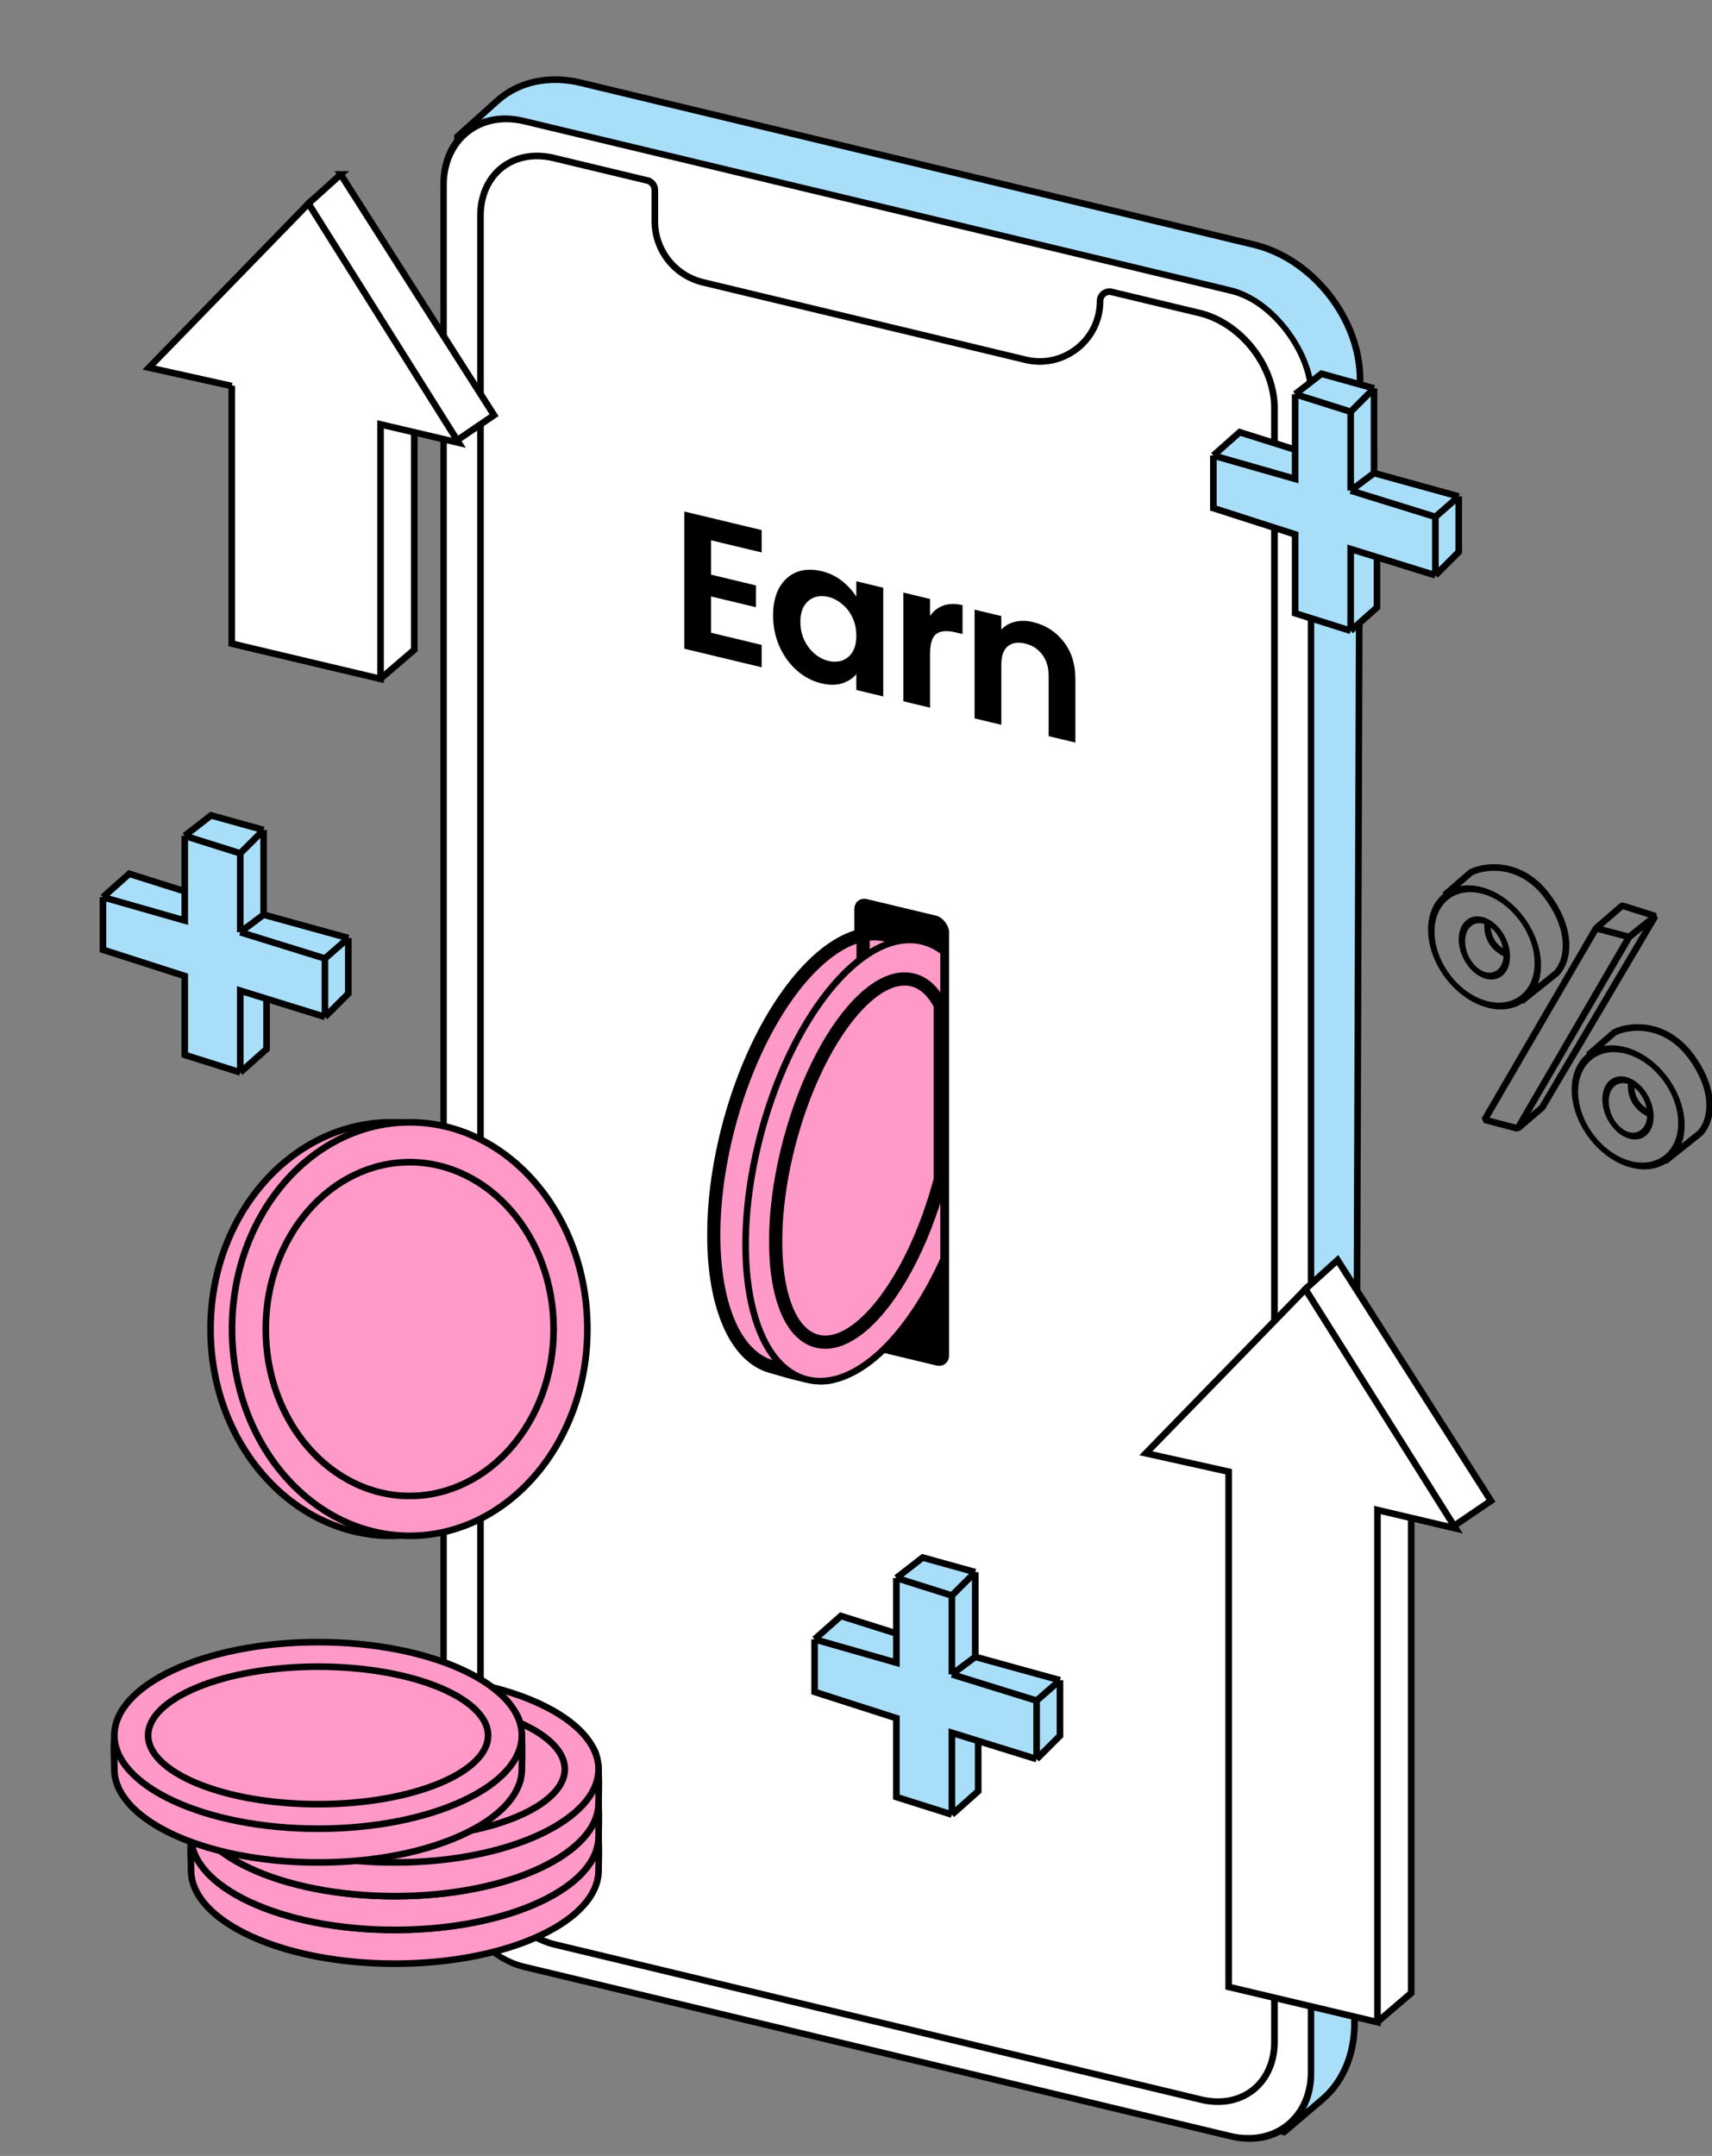 <svg width="436" height="549" viewBox="0 0 436 549" fill="none" xmlns="http://www.w3.org/2000/svg"><rect x="0" y="0" width="436" height="549" fill="#808080" stroke="none"/><g clip-path="url(#clip0_1287_185793)"><path d="M126.627 25.679c5.437-4.88 13.166-6.553 21.274-4.604L319.36 62.303c14.956 3.596 27.062 19 27.01 34.368l-1.422 418.706c-.027 7.902-2.977 14.797-8.253 19.285l-9.668 8.226-201.576-57.087-8.962-451.022 10.138-9.1z" fill="#A9DEF9" stroke="#000" stroke-width="1.684"/><rect x=".819" y="1.039" width="227.276" height="469.991" rx="21.053" transform="matrix(.972 .233 0 1 112.167 24.701)" fill="#fff" stroke="#000" stroke-width="1.684"/><path d="M122.362 54.994c0-5.379 2.114-9.669 5.463-12.308 3.349-2.639 8.015-3.693 13.248-2.438l23.758 5.702a2.526 2.526 0 011.936 2.457v7.927a16 16 0 0012.266 15.558l82.162 19.72c9.67 2.32 18.966-5.009 18.966-14.953a2.388 2.388 0 012.946-2.322l22.356 5.365c10.529 2.527 19.104 13.402 19.104 24.226V519.9c0 5.379-2.115 9.669-5.463 12.308-3.349 2.639-8.016 3.693-13.248 2.438l-164.39-39.454c-10.529-2.527-19.104-13.402-19.104-24.226V54.994z" fill="#fff" stroke="#000" stroke-width="1.684"/><path d="M181.087 137.584v8.747l11.425 2.742v5.547l-11.425-2.742v9.247l12.883 3.092v5.697l-19.689-4.725v-34.936l19.689 4.725v5.698l-12.883-3.092zm15.799 19.086c0-2.799.535-5.153 1.604-7.062 1.102-1.902 2.577-3.214 4.424-3.937 1.88-.715 3.97-.796 6.271-.244 2.01.483 3.76 1.319 5.251 2.51 1.523 1.198 2.738 2.54 3.646 4.024v-3.949l6.855 1.645v27.689l-6.855-1.645v-4.048c-.875 1.089-2.091 1.881-3.646 2.374-1.524.467-3.29.46-5.299-.023-2.269-.544-4.343-1.642-6.223-3.292-1.847-1.643-3.322-3.68-4.424-6.11-1.069-2.456-1.604-5.1-1.604-7.932zm21.196 5.187c0-1.7-.324-3.227-.972-4.582-.649-1.388-1.524-2.531-2.626-3.429-1.102-.931-2.285-1.548-3.548-1.851-1.264-.303-2.431-.267-3.501.109-1.069.377-1.944 1.1-2.625 2.169-.648 1.044-.972 2.399-.972 4.065 0 1.666.324 3.21.972 4.632.681 1.396 1.556 2.556 2.625 3.479 1.102.931 2.269 1.544 3.501 1.839 1.263.304 2.446.271 3.548-.097 1.102-.402 1.977-1.125 2.626-2.169.648-1.078.972-2.466.972-4.165zm18.789-5.037c.875-1.256 2.009-2.133 3.403-2.632 1.426-.491 3.046-.518 4.861-.083v7.347l-1.799-.431c-2.139-.514-3.759-.386-4.861.382-1.07.777-1.604 2.447-1.604 5.013v13.795l-6.806-1.634v-27.689l6.806 1.634v4.298zm26.254 1.603c3.208.77 5.801 2.442 7.778 5.015 1.977 2.541 2.966 5.677 2.966 9.409v16.243l-6.806-1.633v-15.294c0-2.199-.535-4.01-1.605-5.433-1.069-1.456-2.528-2.406-4.375-2.85-1.88-.451-3.371-.209-4.473.726-1.069.91-1.604 2.464-1.604 4.663v15.294l-6.806-1.633v-27.689l6.806 1.633v3.449c.908-.982 2.058-1.639 3.452-1.971 1.426-.357 2.981-.334 4.667.071z" fill="#000"/><path d="M309.012 129.389v-13.387l6.696-5.95 14.135 4.462v-14.131l6.696-5.206 13.392 3.718v21.569l21.576 5.95v14.132l-5.952 5.95-14.88-4.617v12.798l-6.696 5.95-14.136-4.463v-20.081l-20.831-6.694z" fill="#A9DEF9"/><path d="M309.012 116.002v13.387l20.831 6.694v20.081l14.136 4.463m-34.967-44.625l20.831 5.95v-7.438m-20.831 1.488l6.696-5.95 14.135 4.462m14.136 46.113v-20.825l6.696 2.077m-6.696 18.748l6.696-5.95v-12.798m14.88 4.617v-14.875m0 14.875l-14.88-4.617m14.88 4.617l5.952-5.95v-14.132m-5.952 5.207l-21.576-6.694m21.576 6.694l5.952-5.207m-27.528-1.487v-20.081m0 20.081l5.952-4.463m-5.952-15.618l-14.136-4.463m14.136 4.463l5.952-5.95m-20.088 1.487v14.131m0-14.131l6.696-5.206 13.392 3.718m21.576 27.519l-21.576-5.95m0 0V98.895" stroke="#000" stroke-width="1.684"/><path d="M26.217 241.844v-13.387l6.696-5.95 14.135 4.462v-14.131l6.696-5.206 13.392 3.719v21.568l21.576 5.95v14.132l-5.952 5.95-14.88-4.617v12.798l-6.696 5.95-14.136-4.463v-20.081l-20.831-6.694z" fill="#A9DEF9"/><path d="M26.217 228.457v13.387l20.831 6.694v20.081l14.136 4.463m-34.967-44.625l20.831 5.95v-7.438m-20.831 1.488l6.696-5.95 14.135 4.462m14.136 46.113v-20.825l6.696 2.077m-6.696 18.748l6.696-5.95v-12.798m14.88 4.617v-14.875m0 14.875l-14.88-4.617m14.88 4.617l5.952-5.95v-14.132m-5.952 5.207l-21.576-6.694m21.576 6.694l5.952-5.207m-27.528-1.487v-20.081m0 20.081l5.952-4.463m-5.952-15.618l-14.136-4.463m14.136 4.463l5.952-5.95m-20.088 1.487v14.131m0-14.131l6.696-5.206 13.392 3.719m21.576 27.518l-21.576-5.95m0 0v-21.568" stroke="#000" stroke-width="1.684"/><path d="M207.455 430.832v-13.388l6.696-5.95 14.136 4.463v-14.132l6.696-5.206 13.391 3.719v21.569l21.576 5.95v14.131l-5.952 5.95-14.88-4.616v12.797l-6.696 5.95-14.135-4.462v-20.082l-20.832-6.693z" fill="#A9DEF9"/><path d="M207.455 417.444v13.388l20.832 6.693v20.082l14.135 4.462m-34.967-44.625l20.832 5.95v-7.437m-20.832 1.487l6.696-5.95 14.136 4.463m14.135 46.112v-20.825l6.696 2.078m-6.696 18.747l6.696-5.95v-12.797m14.88 4.616v-14.875m0 14.875l-14.88-4.616m14.88 4.616l5.952-5.95v-14.131m-5.952 5.206l-21.576-6.694m21.576 6.694l5.952-5.206m-27.528-1.488v-20.081m0 20.081l5.952-4.462m-5.952-15.619l-14.135-4.463m14.135 4.463l5.952-5.95m-20.087 1.487v14.132m0-14.132l6.696-5.206 13.391 3.719m21.576 27.519l-21.576-5.95m0 0v-21.569" stroke="#000" stroke-width="1.684"/><path fill-rule="evenodd" clip-rule="evenodd" d="M371.831 225.649l3.187-2.762c3.194-1.606 12.238-2.932 18.795 6.431 6.037 8.622 4.453 15.36 1.9 17.955l-4.065 3.251c.632-1.694.914-3.662.77-5.836-.564-8.51-7.443-16.951-15.365-18.852-1.87-.449-3.631-.493-5.222-.187zm-4.246 1.946l-.245-.283 6.652-5.764.075-.065.087-.046c3.686-1.922 13.83-3.38 21.038 6.915 6.357 9.077 5.022 16.803 1.68 20.144l-.033.033-.036.029-8.871 7.094-.151-.189c-2.308 1.498-5.321 2-8.686 1.193-7.922-1.902-14.801-10.342-15.365-18.853-.296-4.471 1.21-8.073 3.855-10.208zm23.195 16.7c.507 7.656-4.849 12.347-11.796 10.68-6.948-1.667-13.109-9.123-13.616-16.779-.507-7.656 4.849-12.347 11.796-10.68 6.947 1.668 13.108 9.123 13.616 16.779zm-12.342 3.29c2.226.534 4.296-1.01 4.467-4.076-4.25-2.124-5.068-5.886-4.878-8.206a4.255 4.255 0 00-.411-.121c-2.446-.587-4.704 1.336-4.46 5.032.245 3.697 2.836 6.784 5.282 7.371zm1.251-11.333c1.434 1.148 2.652 3.039 3.072 5.233-2.291-1.51-2.993-3.637-3.072-5.233zm4.847 6.693c.288 4.353-2.392 7.183-5.987 6.32-3.594-.863-6.742-5.091-7.03-9.444-.289-4.353 2.391-7.182 5.986-6.32 3.594.863 6.742 5.091 7.031 9.444zm23.869 23.443l3.188-2.762c3.194-1.606 12.238-2.932 18.794 6.431 6.038 8.622 4.454 15.36 1.9 17.955l-4.065 3.251c.632-1.694.914-3.662.77-5.836-.564-8.51-7.443-16.951-15.365-18.852-1.87-.449-3.63-.493-5.222-.187zm-4.246 1.946l-.245-.283 6.653-5.764.074-.065.088-.045c3.685-1.922 13.829-3.381 21.038 6.914 6.356 9.077 5.021 16.803 1.679 20.144l-.033.033-.036.029-8.871 7.094-.151-.189c-2.308 1.498-5.32 2-8.686 1.193-7.922-1.901-14.801-10.342-15.365-18.853-.296-4.471 1.21-8.072 3.855-10.208zm23.195 16.7c.507 7.656-4.849 12.348-11.796 10.68-6.947-1.667-13.108-9.123-13.616-16.778-.507-7.656 4.849-12.348 11.796-10.68 6.948 1.667 13.109 9.122 13.616 16.778zm-12.342 3.29c2.226.534 4.296-1.009 4.467-4.076-4.25-2.123-5.067-5.886-4.878-8.206a4.255 4.255 0 00-.411-.121c-2.446-.587-4.704 1.336-4.459 5.033.245 3.696 2.835 6.783 5.281 7.37zm1.252-11.332c1.433 1.147 2.651 3.039 3.071 5.233-2.291-1.511-2.993-3.637-3.071-5.233zm4.846 6.693c.288 4.353-2.392 7.182-5.986 6.319-3.595-.862-6.743-5.09-7.031-9.444-.288-4.353 2.392-7.182 5.986-6.319 3.595.862 6.742 5.09 7.031 9.444zm-8.534-53.713l.805-.166 8.427 2.66.183.979.292.253-28.829 48.773-.177.211-6.21 5.32-.115-.096-.652.271-8.427-2.217-.514-1.238 28.386-48.772.208-.087-.029-.127 6.652-5.764zm.747 1.582l-5.091 4.41 6.475 1.704 5.09-4.071-6.474-2.043zm-6.445 5.797l-27.506 47.262 6.737 1.772 27.506-47.262-6.737-1.772zm-17.127 46.134l25.803-44.335 2.94-2.351-26.419 44.695-2.324 1.991z" fill="#000"/><path d="M340.646 320.868l-8.203 7.419-.39 181.959 19.139 4.295 8.202-7.028V386.077l10.546 2.733 9.765-6.638-39.059-61.304z" fill="#fff" stroke="#000" stroke-width="1.684"/><path d="M312.914 374.754v131.198l37.888 8.98V384.516l19.92 4.685-38.278-60.913-40.622 41.78 21.092 4.686zM86.76 44.416l-8.203 7.419-.391 116.36 19.14 4.295 8.202-7.028v-55.838l10.546 2.734 9.764-6.638-39.059-61.304z" fill="#fff" stroke="#000" stroke-width="1.684"/><path d="M59.028 98.3v65.6l37.887 8.98v-64.817l19.92 4.685-38.278-60.913-40.622 41.78 21.093 4.686z" fill="#fff" stroke="#000" stroke-width="1.684"/><path d="M152.438 476.274c0 6.272-5.483 12.211-14.959 16.632-9.407 4.389-22.463 7.126-36.929 7.126-14.467 0-27.523-2.737-36.93-7.126-9.476-4.421-14.959-10.36-14.959-16.632a65.7 65.7 0 00-.05-2.12c-.05-1.471-.108-3.144-.016-4.846.141-2.603.629-4.871 1.794-6.127 3.853-4.154 10.89-6.849 19.827-8.485 8.899-1.629 19.51-2.179 30.334-2.179 11.326 0 22.191.202 31.147 1.56 9.003 1.366 15.841 3.87 19.361 8.276.404.506.738 1.39.978 2.599.234 1.184.361 2.575.422 4.004.086 2.015.042 4.017.007 5.579-.014.673-.027 1.264-.027 1.739z" fill="#FF99C8" stroke="#000" stroke-width="1.684"/><path d="M152.437 467.685c0 6.271-5.483 12.21-14.959 16.631-9.407 4.389-22.463 7.126-36.93 7.126-14.466 0-27.522-2.737-36.93-7.126-9.476-4.421-14.958-10.36-14.958-16.631 0-6.272 5.483-12.211 14.959-16.632 9.407-4.389 22.463-7.126 36.929-7.126 14.467 0 27.523 2.737 36.93 7.126 9.476 4.421 14.959 10.36 14.959 16.632z" fill="#FF99C8" stroke="#000" stroke-width="1.684"/><path d="M143.844 467.684c0 2.24-1.088 4.451-3.217 6.543-2.131 2.095-5.259 4.021-9.192 5.656-7.861 3.269-18.781 5.311-30.886 5.311s-23.024-2.042-30.886-5.311c-3.933-1.635-7.06-3.561-9.192-5.656-2.129-2.092-3.217-4.303-3.217-6.543s1.088-4.45 3.217-6.543c2.131-2.095 5.259-4.021 9.192-5.656 7.862-3.269 18.781-5.311 30.886-5.311s23.025 2.042 30.886 5.311c3.933 1.635 7.061 3.561 9.192 5.656 2.129 2.093 3.217 4.303 3.217 6.543z" fill="#FF99C8" stroke="#000" stroke-width="1.684"/><path d="M152.438 467.684c0 6.271-5.483 12.21-14.959 16.631-9.407 4.389-22.463 7.126-36.929 7.126-14.467 0-27.523-2.737-36.93-7.126-9.476-4.421-14.959-10.36-14.959-16.631 0-.635-.024-1.35-.05-2.121-.05-1.47-.108-3.143-.016-4.846.141-2.603.629-4.871 1.794-6.127 3.853-4.154 10.89-6.849 19.827-8.485 8.899-1.628 19.51-2.179 30.334-2.179 11.326 0 22.191.202 31.147 1.56 9.003 1.366 15.841 3.87 19.361 8.276.404.506.738 1.39.978 2.599.234 1.184.361 2.575.422 4.005.086 2.014.042 4.017.007 5.578-.014.673-.027 1.265-.027 1.74z" fill="#FF99C8" stroke="#000" stroke-width="1.684"/><path d="M152.437 459.094c0 6.271-5.483 12.21-14.959 16.631-9.407 4.389-22.463 7.126-36.93 7.126-14.466 0-27.522-2.737-36.93-7.126-9.476-4.421-14.958-10.36-14.958-16.631 0-6.272 5.483-12.211 14.959-16.632 9.407-4.389 22.463-7.126 36.929-7.126 14.467 0 27.523 2.737 36.93 7.126 9.476 4.421 14.959 10.36 14.959 16.632z" fill="#FF99C8" stroke="#000" stroke-width="1.684"/><path d="M143.844 459.093c0 2.24-1.088 4.451-3.217 6.543-2.131 2.096-5.259 4.021-9.192 5.657-7.861 3.269-18.781 5.31-30.886 5.31s-23.024-2.041-30.886-5.31c-3.933-1.636-7.06-3.561-9.192-5.657-2.129-2.092-3.217-4.303-3.217-6.543s1.088-4.45 3.217-6.543c2.131-2.095 5.259-4.021 9.192-5.656 7.862-3.269 18.781-5.311 30.886-5.311s23.025 2.042 30.886 5.311c3.933 1.635 7.061 3.561 9.192 5.656 2.129 2.093 3.217 4.303 3.217 6.543z" fill="#FF99C8" stroke="#000" stroke-width="1.684"/><path d="M152.438 459.095c0 6.271-5.483 12.21-14.959 16.631-9.407 4.389-22.463 7.126-36.929 7.126-14.467 0-27.523-2.737-36.93-7.126-9.476-4.421-14.959-10.36-14.959-16.631 0-.635-.024-1.35-.05-2.121-.05-1.47-.108-3.143-.016-4.845.141-2.604.629-4.872 1.794-6.128 3.853-4.154 10.89-6.849 19.827-8.485 8.899-1.628 19.51-2.179 30.334-2.179 11.326 0 22.191.202 31.147 1.561 9.003 1.365 15.841 3.869 19.361 8.275.404.506.738 1.39.978 2.599.234 1.184.361 2.575.422 4.005.086 2.014.042 4.017.007 5.578-.014.674-.027 1.265-.027 1.74z" fill="#FF99C8" stroke="#000" stroke-width="1.684"/><path d="M152.437 450.505c0 6.271-5.483 12.21-14.959 16.631-9.407 4.389-22.463 7.126-36.93 7.126-14.466 0-27.522-2.737-36.93-7.126-9.476-4.421-14.958-10.36-14.958-16.631 0-6.271 5.483-12.211 14.959-16.632 9.407-4.388 22.463-7.126 36.929-7.126 14.467 0 27.523 2.738 36.93 7.126 9.476 4.421 14.959 10.361 14.959 16.632z" fill="#FF99C8" stroke="#000" stroke-width="1.684"/><path d="M143.844 450.504c0 2.24-1.088 4.451-3.217 6.543-2.131 2.096-5.259 4.021-9.192 5.657-7.861 3.269-18.781 5.31-30.886 5.31s-23.024-2.041-30.886-5.31c-3.933-1.636-7.06-3.561-9.192-5.657-2.129-2.092-3.217-4.303-3.217-6.543 0-2.239 1.088-4.45 3.217-6.543 2.131-2.095 5.259-4.021 9.192-5.656 7.862-3.269 18.781-5.311 30.886-5.311s23.025 2.042 30.886 5.311c3.933 1.635 7.061 3.561 9.192 5.656 2.129 2.093 3.217 4.304 3.217 6.543z" fill="#FF99C8" stroke="#000" stroke-width="1.684"/><path d="M132.902 450.504c0 6.271-5.482 12.21-14.958 16.631-9.407 4.389-22.463 7.126-36.93 7.126-14.466 0-27.522-2.737-36.93-7.126-9.476-4.421-14.958-10.36-14.958-16.631 0-.634-.024-1.35-.05-2.121-.05-1.47-.108-3.143-.016-4.845.14-2.604.629-4.872 1.794-6.128 3.853-4.153 10.89-6.849 19.827-8.484 8.898-1.629 19.51-2.18 30.333-2.18 11.326 0 22.191.202 31.148 1.561 9.003 1.365 15.841 3.87 19.361 8.275.404.506.738 1.39.977 2.599.235 1.184.361 2.575.422 4.005.087 2.014.043 4.017.008 5.579a84.752 84.752 0 00-.028 1.739z" fill="#FF99C8" stroke="#000" stroke-width="1.684"/><path d="M132.901 441.914c0 6.271-5.482 12.211-14.958 16.631-9.408 4.389-22.463 7.126-36.93 7.126-14.466 0-27.522-2.737-36.93-7.126-9.476-4.42-14.958-10.36-14.958-16.631 0-6.271 5.482-12.211 14.959-16.631 9.407-4.389 22.463-7.126 36.93-7.126 14.466 0 27.521 2.737 36.929 7.126 9.476 4.42 14.958 10.36 14.958 16.631z" fill="#FF99C8" stroke="#000" stroke-width="1.684"/><path d="M124.309 441.914c0 2.239-1.088 4.45-3.217 6.543-2.131 2.095-5.259 4.021-9.192 5.656-7.862 3.269-18.781 5.311-30.886 5.311s-23.024-2.042-30.886-5.311c-3.933-1.635-7.06-3.561-9.192-5.656-2.129-2.093-3.217-4.304-3.217-6.543 0-2.24 1.088-4.451 3.217-6.543 2.131-2.096 5.259-4.021 9.192-5.657 7.862-3.269 18.781-5.31 30.886-5.31s23.024 2.041 30.886 5.31c3.933 1.636 7.061 3.561 9.192 5.657 2.129 2.092 3.217 4.303 3.217 6.543zM145.68 338.44c0 29.187-20.709 52.652-46.03 52.652-25.32 0-46.029-23.465-46.029-52.652s20.71-52.653 46.03-52.653 46.029 23.466 46.029 52.653z" fill="#FF99C8" stroke="#000" stroke-width="1.684"/><path d="M149.59 338.44c0 29.201-20.372 52.652-45.248 52.652-24.876 0-45.248-23.451-45.248-52.652s20.372-52.653 45.248-52.653c24.876 0 45.248 23.452 45.248 52.653z" fill="#FF99C8" stroke="#000" stroke-width="1.684"/><path d="M140.994 338.44c0 23.591-16.522 42.5-36.655 42.5-20.134 0-36.655-18.909-36.655-42.5s16.521-42.5 36.655-42.5c20.133 0 36.655 18.909 36.655 42.5z" fill="#FF99C8" stroke="#000" stroke-width="1.684"/><rect width="24.825" height="114.526" rx="3.368" transform="matrix(.972 .233 0 1 217.572 228.178)" fill="#000"/><mask id="path-34-outside-1_1287_185793" maskUnits="userSpaceOnUse" x="179.775" y="235.794" width="62" height="117" fill="#000"><path fill="#fff" d="M179.775 235.794h62v117h-62z"/><path fill-rule="evenodd" clip-rule="evenodd" d="M219.818 339.874c0 .983.41 1.966 1.062 2.738 6.746-9.549 11.512-25.591 16.073-42.614a293.754 293.754 0 002.517-10.069v-46.232c-2.156-2.832-7.533-4.08-11.304-4.955a67.035 67.035 0 01-2.124-.515c-2.009-.538-4.097-.566-6.224-.132v101.779zm-34.114-53.607c6.971-26.018 21.256-45.547 34.11-48.172v101.779c0 .983.409 1.965 1.062 2.738-2.598 3.678-5.49 6.392-8.777 7.829-2.882 1.26-9.81-.76-13.744-1.907h-.001c-.682-.199-1.274-.372-1.74-.496-14.151-3.792-19.035-31.448-10.91-61.771z"/></mask><path fill-rule="evenodd" clip-rule="evenodd" d="M219.818 339.874c0 .983.41 1.966 1.062 2.738 6.746-9.549 11.512-25.591 16.073-42.614a293.754 293.754 0 002.517-10.069v-46.232c-2.156-2.832-7.533-4.08-11.304-4.955a67.035 67.035 0 01-2.124-.515c-2.009-.538-4.097-.566-6.224-.132v101.779zm-34.114-53.607c6.971-26.018 21.256-45.547 34.11-48.172v101.779c0 .983.409 1.965 1.062 2.738-2.598 3.678-5.49 6.392-8.777 7.829-2.882 1.26-9.81-.76-13.744-1.907h-.001c-.682-.199-1.274-.372-1.74-.496-14.151-3.792-19.035-31.448-10.91-61.771z" fill="#FF99C8"/><path d="M220.88 342.612l-1.286 1.087 1.405 1.664 1.257-1.779-1.376-.972zm16.073-42.614l1.627.436-1.627-.436zm2.517-10.069l1.642.377.043-.186v-.191h-1.685zm0-46.232h1.685v-.568l-.345-.452-1.34 1.02zm-11.304-4.955l.38-1.641h-.001l-.379 1.641zm0 0l-.381 1.64.001.001.38-1.641zm-2.124-.515l-.436 1.627.436-1.627zm-6.224-.132l-.337-1.65-1.347.275v1.375h1.684zm-.004 0h1.684v-2.063l-2.021.413.337 1.65zm-34.11 48.172l1.626.436-1.626-.436zm35.172 56.345l1.375.972.752-1.064-.841-.995-1.286 1.087zm-8.777 7.829l-.675-1.543.675 1.543zm-13.744-1.907l.472-1.617h-.001l-.471 1.617zm-.001 0l-.471 1.617.471-1.617zm-1.74-.496l-.436 1.626.436-1.626zm25.553-6.513c-.437-.517-.664-1.125-.664-1.651h-3.369c0 1.44.591 2.798 1.46 3.825l2.573-2.174zm13.159-41.963c-4.583 17.103-9.283 32.823-15.821 42.078l2.751 1.944c6.954-9.843 11.784-26.206 16.324-43.15l-3.254-.872zm2.503-10.011a290.971 290.971 0 01-2.503 10.011l3.254.872c.908-3.388 1.76-6.777 2.532-10.128l-3.283-.755zm-.043-45.854v46.232h3.369v-46.232h-3.369zm-10.001-3.315c1.903.442 4.084.951 6.052 1.682 2.013.749 3.516 1.632 4.294 2.653l2.679-2.04c-1.378-1.811-3.643-2.968-5.799-3.77-2.204-.819-4.596-1.372-6.465-1.806l-.761 3.281zm.001.001l.759-3.282-.759 3.282zm-2.18-.529c.64.172 1.393.346 2.179.528l.761-3.281a69.706 69.706 0 01-2.068-.5l-.872 3.253zm-5.451-.109c1.896-.387 3.718-.355 5.451.109l.872-3.253c-2.285-.613-4.639-.638-6.997-.156l.674 3.3zm1.348 100.129V238.095h-3.369v101.779h3.369zm-2.026-103.429c-7.049 1.439-14.154 7.395-20.294 15.984-6.185 8.651-11.576 20.229-15.106 33.402l3.253.872c3.442-12.845 8.678-24.041 14.593-32.315 5.959-8.336 12.422-13.457 18.228-14.643l-.674-3.3zm2.021 103.429V238.095h-3.368v101.779h3.368zm.664 1.651c-.437-.517-.664-1.126-.664-1.651h-3.368c0 1.44.591 2.797 1.459 3.825l2.573-2.174zm-9.389 10.46c3.668-1.604 6.778-4.578 9.478-8.401l-2.751-1.944c-2.495 3.533-5.169 5.987-8.076 7.258l1.349 3.087zm-14.889-1.834c1.955.57 4.747 1.385 7.423 1.894 1.339.254 2.696.441 3.936.475 1.208.032 2.474-.074 3.53-.535l-1.349-3.087c-.384.168-1.065.282-2.09.254-.991-.026-2.153-.18-3.398-.416-2.492-.474-5.131-1.242-7.109-1.819l-.943 3.234zm-.001 0h.001l.942-3.234h-.001l-.942 3.234zm-1.705-.487c.444.119 1.016.286 1.705.487l.943-3.234c-.676-.197-1.289-.376-1.776-.506l-.872 3.253zm-12.101-63.833c-4.112 15.344-4.956 30.093-2.93 41.563 2 11.323 6.948 20.105 15.031 22.27l.872-3.253c-6.068-1.626-10.637-8.568-12.586-19.602-1.923-10.886-1.147-25.128 2.866-40.106l-3.253-.872z" fill="#000" mask="url(#path-34-outside-1_1287_185793)"/><path d="M240.236 320.803l.075-.166v-78.231l-.337-.253c-1.45-1.085-3.042-1.879-4.769-2.342-5.133-1.375-10.634.386-15.894 4.343-10.272 7.727-20.07 24.133-25.472 44.293-4.087 15.253-4.914 29.874-2.914 41.199 1.988 11.25 6.841 19.572 14.421 21.603 5.998 1.607 12.492-1.063 18.544-6.538 6.006-5.432 11.724-13.745 16.346-23.908z" fill="#FF99C8" stroke="#000" stroke-width="1.684"/><mask id="path-37-outside-2_1287_185793" maskUnits="userSpaceOnUse" x="195.533" y="247.283" width="46" height="97" fill="#000"><path fill="#fff" d="M195.533 247.283h46v97h-46z"/><path fill-rule="evenodd" clip-rule="evenodd" d="M219.816 337.348v.002c-4.075 3.546-8.179 5.122-11.856 4.137-10.557-2.829-13.602-25.698-6.801-51.08 4.254-15.875 11.352-28.974 18.655-35.866v-.002c4.373-4.126 8.819-6.027 12.772-4.968 2.861.767 5.17 3.005 6.881 6.365v44.416l-.08.299c-4.432 16.538-11.95 30.063-19.571 36.697z"/></mask><path fill-rule="evenodd" clip-rule="evenodd" d="M219.816 337.348v.002c-4.075 3.546-8.179 5.122-11.856 4.137-10.557-2.829-13.602-25.698-6.801-51.08 4.254-15.875 11.352-28.974 18.655-35.866v-.002c4.373-4.126 8.819-6.027 12.772-4.968 2.861.767 5.17 3.005 6.881 6.365v44.416l-.08.299c-4.432 16.538-11.95 30.063-19.571 36.697z" fill="#FF99C8"/><path d="M219.816 337.35l1.105 1.271.579-.504v-.767h-1.684zm0-.002l-1.106-1.27-.579.503v.767h1.685zm-11.856 4.139l.436-1.627-.436 1.627zm-6.801-51.08l1.627.436-1.627-.436zm18.655-35.866l1.156 1.225.529-.499v-.726h-1.685zm0-.002l-1.155-1.225-.529.498v.727h1.684zm12.772-4.968l.436-1.626-.436 1.626zm6.881 6.365h1.684v-.404l-.184-.36-1.5.764zm0 44.416l1.628.431.056-.212v-.219h-1.684zm-.08.299l1.627.436-1.627-.436zM221.5 337.35v-.002h-3.369v.002h3.369zm-13.976 5.764c4.473 1.198 9.148-.795 13.397-4.493l-2.211-2.541c-3.9 3.393-7.432 4.552-10.314 3.78l-.872 3.254zm-7.992-53.143c-3.443 12.852-4.418 25.143-3.151 34.656.633 4.752 1.836 8.897 3.641 12.084 1.808 3.195 4.295 5.543 7.502 6.403l.872-3.254c-2.072-.555-3.924-2.126-5.443-4.808-1.523-2.69-2.635-6.379-3.233-10.87-1.195-8.974-.291-20.809 3.066-33.339l-3.254-.872zm19.127-36.655c-7.614 7.185-14.828 20.611-19.127 36.655l3.254.872c4.209-15.707 11.191-28.477 18.184-35.077l-2.311-2.45zm2.84 1.225v-.002h-3.369v.002h3.369zm-.529 1.223c4.224-3.985 8.08-5.396 11.18-4.566l.872-3.253c-4.806-1.288-9.842 1.103-14.363 5.369l2.311 2.45zm11.18-4.566c2.243.601 4.235 2.398 5.816 5.502l3.001-1.528c-1.841-3.617-4.467-6.296-7.945-7.227l-.872 3.253zm5.632 4.738v44.416h3.369v-44.416h-3.369zm.057 43.984l-.079.295 3.254.872.081-.304-3.256-.863zm-.079.295c-4.387 16.374-11.782 29.536-19.05 35.863l2.211 2.54c7.975-6.942 15.617-20.828 20.093-37.531l-3.254-.872z" fill="#000" mask="url(#path-37-outside-2_1287_185793)"/></g><defs><clipPath id="clip0_1287_185793"><path fill="#fff" d="M0 0h436v549H0z"/></clipPath></defs></svg>